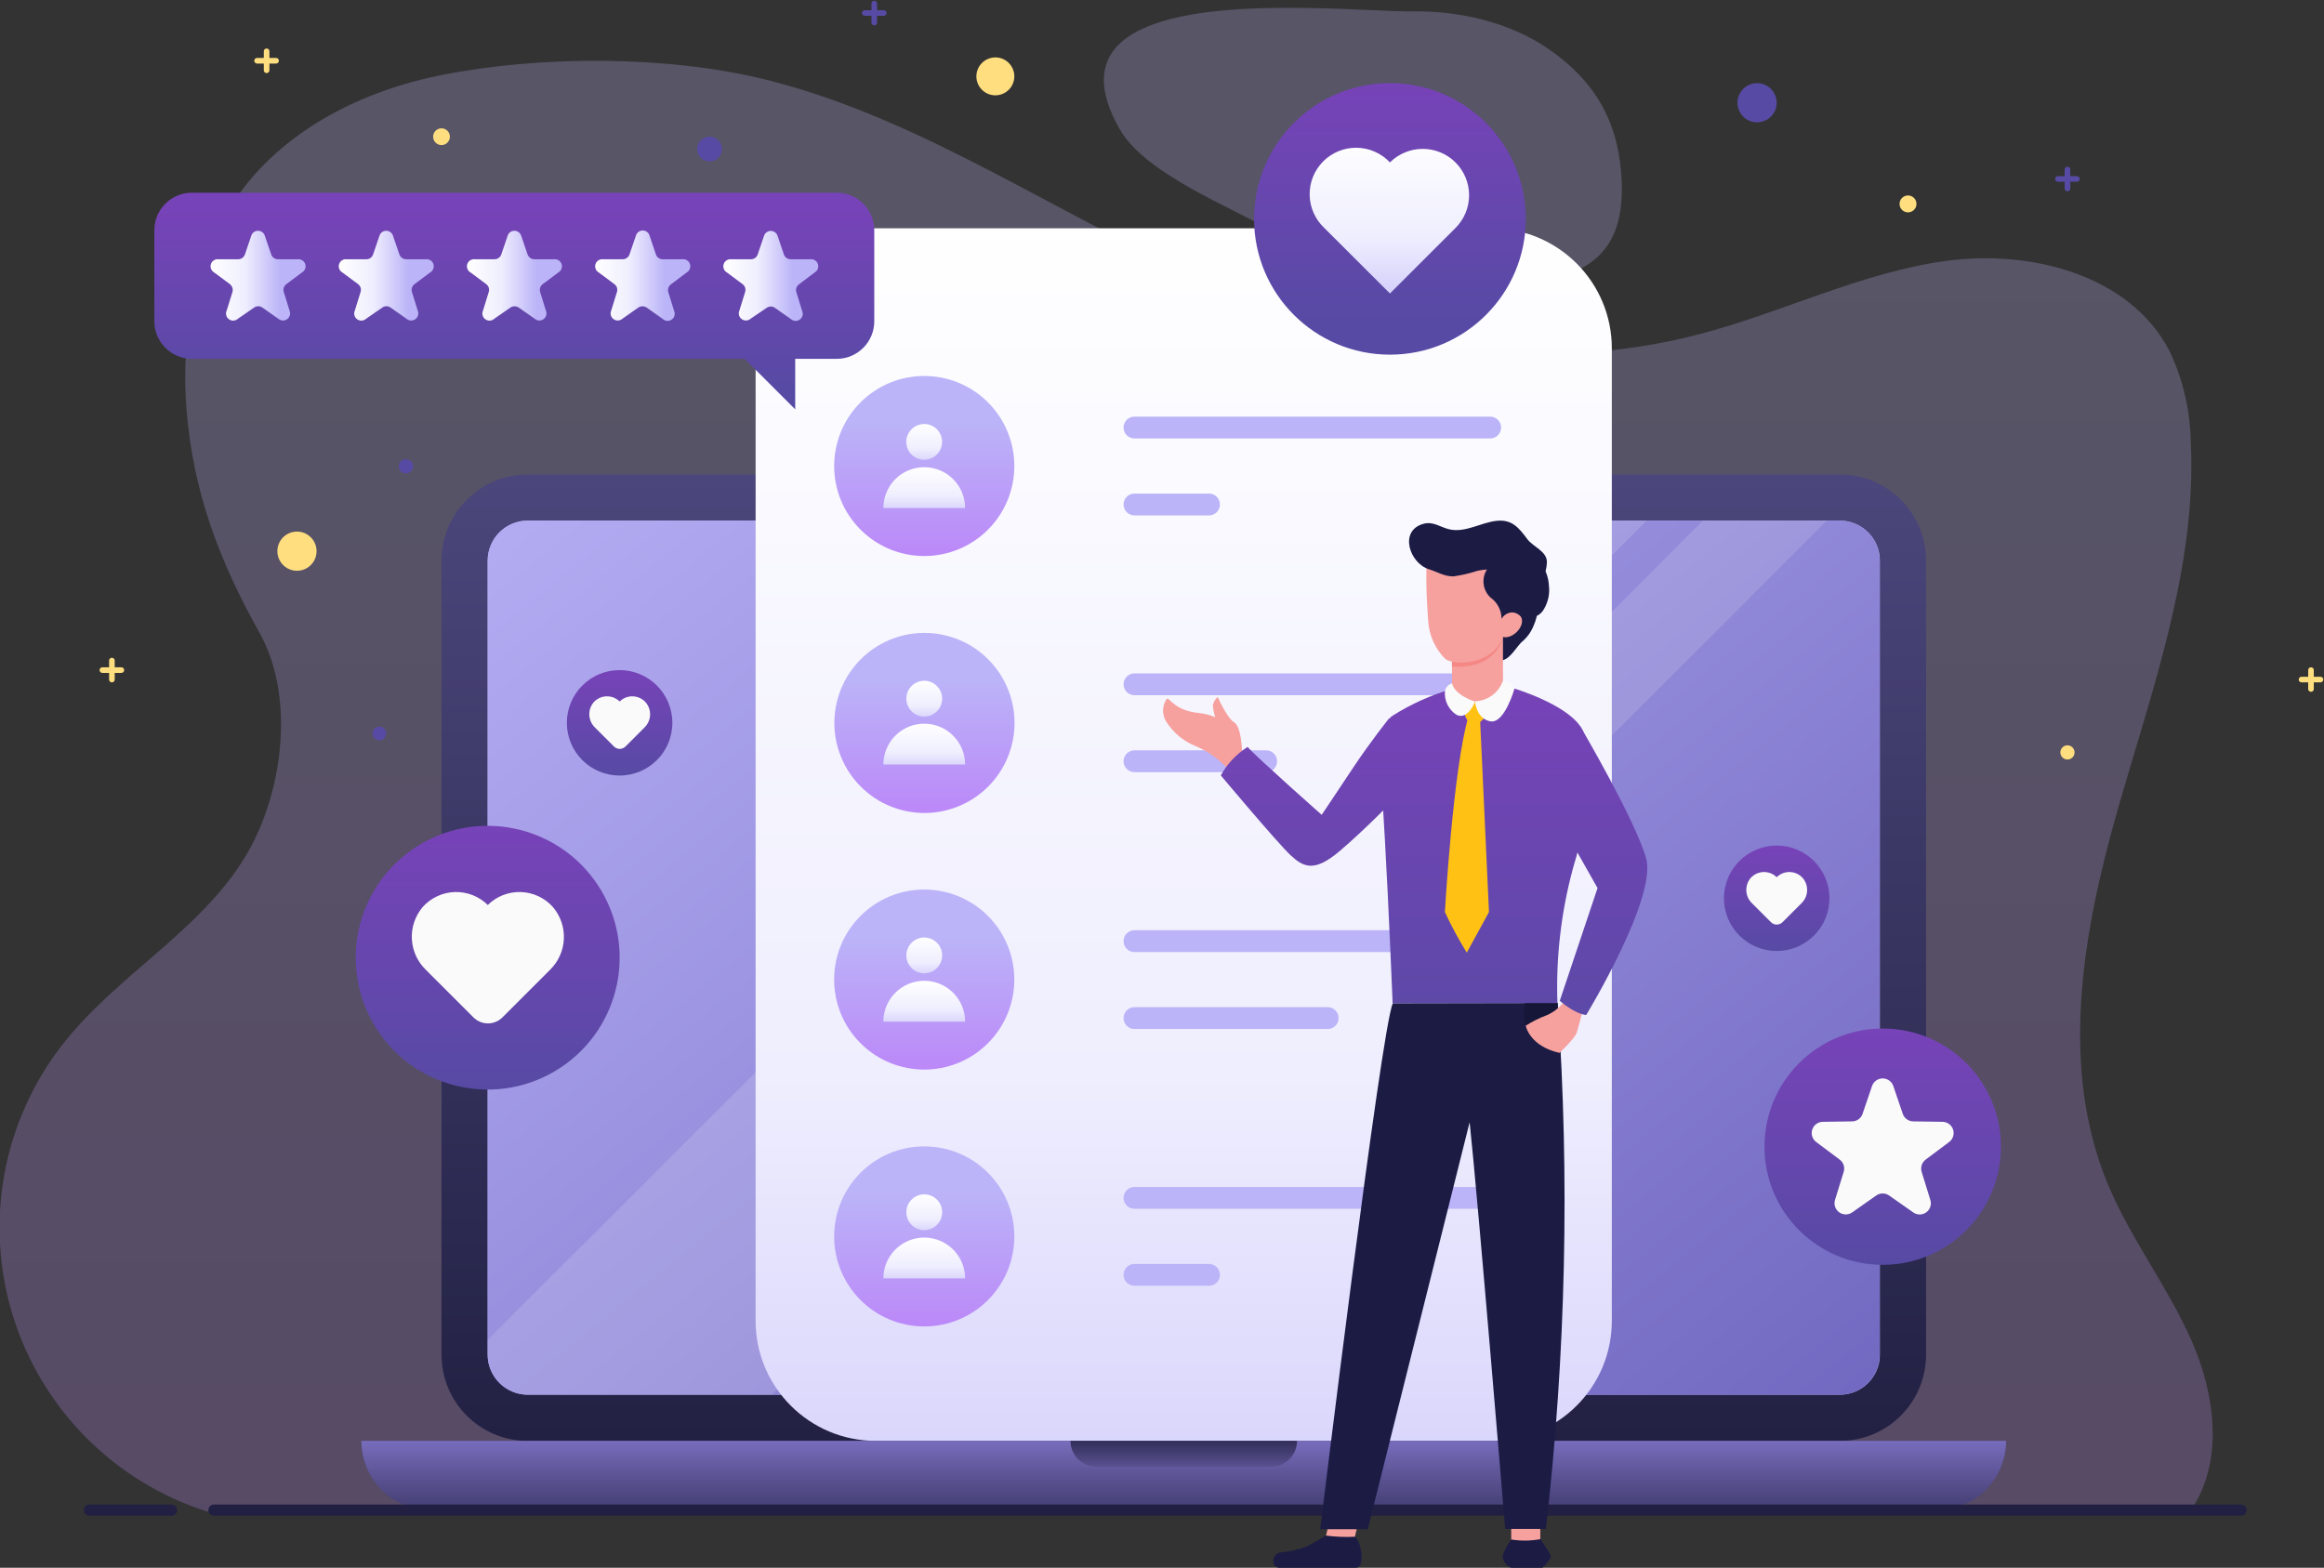 <?xml version="1.0" encoding="UTF-8"?> <svg xmlns="http://www.w3.org/2000/svg" width="415" height="280" viewBox="0 0 415 280" fill="none"><rect x="0" y="0" width="415" height="280" fill="#333333" stroke="none"/><g clip-path="url(#clip0_1158_2198)"><path opacity="0.26" d="M37.084 269.989C28.878 267.39 21.423 262.841 15.361 256.732C9.299 250.623 4.809 243.136 2.276 234.913C-0.257 226.689 -0.756 217.975 0.82 209.516C2.396 201.057 6 193.106 11.325 186.345C21.392 173.568 37.186 165.51 44.842 151.147C50.669 140.171 52.535 124.095 46.327 112.992C39.268 100.367 34.52 88.046 33.314 73.277C32.197 59.662 34.787 45.362 42.912 34.335C51.316 22.916 64.888 16.178 78.778 13.412C96.552 9.872 119.404 9.872 136.911 14.262C165.223 21.33 189.561 39.017 216.4 50.463C243.734 62.136 274.699 67.212 303.455 59.687C318.271 55.817 332.262 48.699 347.433 46.605C362.605 44.512 380.353 49.08 387.399 62.669C389.815 67.745 391.113 73.278 391.208 78.898C392.325 101.433 384.225 123.308 378.068 144.942C371.911 166.576 367.721 190.456 376.329 211.316C380.379 221.125 387.031 229.677 391.322 239.384C395.614 249.09 397.188 261.119 391.145 269.836L37.084 269.989Z" fill="url(#paint0_linear_1158_2198)"></path><path opacity="0.26" d="M232.815 1.408C213.06 1.142 188.735 3.489 199.958 23.093C204.542 31.125 220.018 37.051 227.635 41.505C240.471 48.965 253.636 53.318 268.693 51.414C281.389 49.828 290.162 47.126 289.591 32.483C289.172 21.939 284.944 14.579 276.565 8.768C269.709 4.01 260.644 1.916 252.341 2.03C248.685 2.094 241.169 1.51 232.815 1.408Z" fill="url(#paint1_linear_1158_2198)"></path><path d="M328.542 84.735H94.241C85.736 84.735 78.841 91.626 78.841 100.126V241.947C78.841 250.447 85.736 257.338 94.241 257.338H328.542C337.047 257.338 343.942 250.447 343.942 241.947V100.126C343.942 91.626 337.047 84.735 328.542 84.735Z" fill="url(#paint2_linear_1158_2198)"></path><path d="M335.689 241.947V100.126C335.689 96.181 332.489 92.982 328.542 92.982L94.241 92.982C90.293 92.982 87.093 96.181 87.093 100.126V241.947C87.093 245.892 90.293 249.091 94.241 249.091L328.542 249.091C332.489 249.091 335.689 245.892 335.689 241.947Z" fill="#BBB4F8"></path><path d="M335.651 100.126V241.947C335.648 243.84 334.893 245.655 333.554 246.994C332.214 248.333 330.398 249.087 328.503 249.091H94.228C92.333 249.087 90.517 248.333 89.177 246.994C87.838 245.655 87.083 243.84 87.08 241.947V100.126C87.083 98.232 87.838 96.417 89.177 95.078C90.517 93.739 92.333 92.986 94.228 92.982H328.529C330.419 92.992 332.228 93.749 333.563 95.087C334.897 96.425 335.648 98.237 335.651 100.126Z" fill="url(#paint3_linear_1158_2198)"></path><g style="mix-blend-mode:overlay" opacity="0.14"><path d="M294.047 92.982L137.889 249.052H94.228C92.333 249.049 90.517 248.295 89.177 246.956C87.838 245.617 87.083 243.802 87.08 241.909V239.308L233.526 92.982H294.047Z" fill="white"></path><path d="M326.243 92.982L170.047 249.09H147.905L304.102 92.982H326.243Z" fill="white"></path></g><path d="M266.37 40.769H156.387C144.537 40.769 134.931 50.369 134.931 62.212V235.894C134.931 247.737 144.537 257.338 156.387 257.338H266.37C278.22 257.338 287.826 247.737 287.826 235.894V62.212C287.826 50.369 278.22 40.769 266.37 40.769Z" fill="url(#paint4_linear_1158_2198)"></path><path d="M202.587 76.36H266.104" stroke="#BBB4F8" stroke-width="3.9" stroke-linecap="round" stroke-linejoin="round"></path><path d="M202.587 90.102H215.892" stroke="#BBB4F8" stroke-width="3.9" stroke-linecap="round" stroke-linejoin="round"></path><path d="M176.419 94.594C182.7 88.315 182.7 78.136 176.419 71.858C170.137 65.58 159.952 65.58 153.67 71.858C147.388 78.136 147.388 88.315 153.67 94.594C159.952 100.872 170.137 100.872 176.419 94.594Z" fill="url(#paint5_linear_1158_2198)"></path><path d="M168.232 78.911C168.234 79.544 168.048 80.164 167.698 80.692C167.347 81.22 166.848 81.631 166.263 81.875C165.677 82.119 165.033 82.183 164.411 82.06C163.79 81.937 163.218 81.632 162.77 81.184C162.322 80.736 162.017 80.165 161.894 79.544C161.771 78.922 161.835 78.278 162.079 77.694C162.323 77.109 162.735 76.61 163.263 76.259C163.791 75.909 164.411 75.723 165.045 75.726C165.89 75.726 166.701 76.061 167.298 76.659C167.896 77.256 168.232 78.066 168.232 78.911Z" fill="url(#paint6_linear_1158_2198)"></path><path d="M165.045 83.44C164.086 83.439 163.136 83.626 162.25 83.992C161.363 84.359 160.558 84.896 159.88 85.574C159.201 86.251 158.664 87.056 158.297 87.942C157.931 88.828 157.743 89.778 157.745 90.736H172.345C172.345 88.801 171.576 86.946 170.207 85.577C168.838 84.209 166.981 83.44 165.045 83.44Z" fill="url(#paint7_linear_1158_2198)"></path><path d="M202.587 122.217H266.104" stroke="#BBB4F8" stroke-width="3.9" stroke-linecap="round" stroke-linejoin="round"></path><path d="M202.587 135.959H226.1" stroke="#BBB4F8" stroke-width="3.9" stroke-linecap="round" stroke-linejoin="round"></path><path d="M180.731 132.83C182.784 124.192 177.441 115.526 168.798 113.474C160.154 111.422 151.484 116.762 149.431 125.401C147.378 134.039 152.721 142.705 161.364 144.757C170.008 146.808 178.678 141.469 180.731 132.83Z" fill="url(#paint8_linear_1158_2198)"></path><path d="M165.045 127.978C166.812 127.978 168.244 126.546 168.244 124.78C168.244 123.014 166.812 121.582 165.045 121.582C163.278 121.582 161.846 123.014 161.846 124.78C161.846 126.546 163.278 127.978 165.045 127.978Z" fill="url(#paint9_linear_1158_2198)"></path><path d="M165.045 129.246C163.109 129.246 161.252 130.015 159.883 131.383C158.514 132.752 157.745 134.607 157.745 136.542H172.345C172.342 134.608 171.572 132.755 170.203 131.387C168.835 130.019 166.98 129.25 165.045 129.246Z" fill="url(#paint10_linear_1158_2198)"></path><path d="M202.587 168.086H266.104" stroke="#BBB4F8" stroke-width="3.9" stroke-linecap="round" stroke-linejoin="round"></path><path d="M202.587 181.828H237.081" stroke="#BBB4F8" stroke-width="3.9" stroke-linecap="round" stroke-linejoin="round"></path><path d="M176.415 186.316C182.696 180.037 182.696 169.858 176.415 163.58C170.133 157.302 159.948 157.302 153.666 163.58C147.384 169.858 147.384 180.037 153.666 186.316C159.948 192.594 170.133 192.594 176.415 186.316Z" fill="url(#paint11_linear_1158_2198)"></path><path d="M165.045 173.834C166.812 173.834 168.244 172.403 168.244 170.637C168.244 168.871 166.812 167.439 165.045 167.439C163.278 167.439 161.846 168.871 161.846 170.637C161.846 172.403 163.278 173.834 165.045 173.834Z" fill="url(#paint12_linear_1158_2198)"></path><path d="M165.045 175.167C164.086 175.165 163.136 175.352 162.25 175.718C161.363 176.085 160.558 176.622 159.88 177.3C159.201 177.978 158.664 178.783 158.297 179.668C157.931 180.554 157.743 181.504 157.745 182.463H172.345C172.345 180.527 171.576 178.672 170.207 177.303C168.838 175.935 166.981 175.167 165.045 175.167Z" fill="url(#paint13_linear_1158_2198)"></path><path d="M202.587 213.943H266.104" stroke="#BBB4F8" stroke-width="3.9" stroke-linecap="round" stroke-linejoin="round"></path><path d="M202.587 227.685H215.892" stroke="#BBB4F8" stroke-width="3.9" stroke-linecap="round" stroke-linejoin="round"></path><path d="M165.046 236.897C173.929 236.897 181.131 229.699 181.131 220.82C181.131 211.941 173.929 204.744 165.046 204.744C156.162 204.744 148.96 211.941 148.96 220.82C148.96 229.699 156.162 236.897 165.046 236.897Z" fill="url(#paint14_linear_1158_2198)"></path><path d="M165.045 219.704C166.812 219.704 168.244 218.272 168.244 216.506C168.244 214.74 166.812 213.309 165.045 213.309C163.278 213.309 161.846 214.74 161.846 216.506C161.846 218.272 163.278 219.704 165.045 219.704Z" fill="url(#paint15_linear_1158_2198)"></path><path d="M165.045 221.023C163.109 221.023 161.252 221.792 159.883 223.16C158.514 224.528 157.745 226.384 157.745 228.319H172.345C172.342 226.385 171.572 224.531 170.203 223.164C168.835 221.796 166.98 221.027 165.045 221.023Z" fill="url(#paint16_linear_1158_2198)"></path><path d="M345.808 269.71H76.912C73.629 269.71 70.48 268.406 68.159 266.086C65.837 263.766 64.533 260.619 64.533 257.338H358.225C358.225 258.966 357.904 260.578 357.279 262.081C356.655 263.585 355.739 264.95 354.586 266.1C353.432 267.249 352.063 268.159 350.557 268.779C349.051 269.398 347.437 269.715 345.808 269.71Z" fill="url(#paint17_linear_1158_2198)"></path><path d="M227 261.957H195.769C195.162 261.957 194.562 261.837 194.002 261.605C193.442 261.373 192.934 261.032 192.505 260.603C192.077 260.174 191.738 259.665 191.507 259.105C191.276 258.544 191.159 257.944 191.16 257.338H231.609C231.609 258.561 231.124 259.734 230.26 260.6C229.396 261.465 228.224 261.953 227 261.957Z" fill="url(#paint18_linear_1158_2198)"></path><path d="M99.05 191.333C110.262 184.73 113.995 170.293 107.388 159.087C100.781 147.882 86.336 144.151 75.124 150.754C63.912 157.357 60.179 171.794 66.786 183C73.393 194.205 87.838 197.936 99.05 191.333Z" fill="url(#paint19_linear_1158_2198)"></path><path d="M98.748 162.008C98.025 161.194 97.143 160.535 96.156 160.072C95.169 159.609 94.098 159.352 93.009 159.316C91.919 159.281 90.834 159.467 89.819 159.865C88.805 160.262 87.881 160.862 87.106 161.628C86.331 160.862 85.408 160.262 84.393 159.865C83.378 159.467 82.293 159.281 81.203 159.316C80.114 159.352 79.043 159.609 78.056 160.072C77.07 160.535 76.188 161.194 75.464 162.008C74.128 163.598 73.443 165.634 73.546 167.707C73.65 169.781 74.535 171.738 76.023 173.187L84.541 181.701C84.881 182.042 85.285 182.312 85.729 182.497C86.174 182.681 86.65 182.776 87.131 182.776C87.613 182.776 88.089 182.681 88.534 182.497C88.978 182.312 89.382 182.042 89.721 181.701L98.24 173.187C99.721 171.732 100.596 169.771 100.69 167.697C100.785 165.624 100.091 163.592 98.748 162.008Z" fill="#FAFAFA"></path><path d="M110.644 138.509C115.847 138.509 120.064 134.294 120.064 129.094C120.064 123.894 115.847 119.679 110.644 119.679C105.441 119.679 101.224 123.894 101.224 129.094C101.224 134.294 105.441 138.509 110.644 138.509Z" fill="url(#paint20_linear_1158_2198)"></path><path d="M115.304 125.44C115.015 125.114 114.663 124.851 114.269 124.666C113.875 124.481 113.448 124.378 113.013 124.364C112.578 124.349 112.145 124.424 111.74 124.583C111.335 124.742 110.966 124.981 110.657 125.288C110.347 124.981 109.977 124.741 109.571 124.582C109.165 124.423 108.73 124.348 108.294 124.363C107.859 124.377 107.43 124.48 107.035 124.665C106.64 124.85 106.287 125.114 105.998 125.44C105.467 126.079 105.195 126.894 105.238 127.724C105.28 128.554 105.633 129.337 106.226 129.919L109.629 133.319C109.764 133.456 109.925 133.564 110.103 133.637C110.281 133.711 110.471 133.749 110.663 133.749C110.856 133.749 111.046 133.711 111.223 133.637C111.401 133.564 111.562 133.456 111.698 133.319L115.1 129.919C115.695 129.337 116.047 128.551 116.085 127.719C116.123 126.888 115.843 126.073 115.304 125.44Z" fill="#FAFAFA"></path><path d="M323.927 167.088C327.606 163.411 327.606 157.45 323.927 153.773C320.248 150.096 314.283 150.096 310.605 153.773C306.926 157.45 306.926 163.411 310.604 167.088C314.283 170.764 320.248 170.764 323.927 167.088Z" fill="url(#paint21_linear_1158_2198)"></path><path d="M321.927 156.819C321.638 156.493 321.285 156.229 320.89 156.044C320.495 155.859 320.066 155.756 319.63 155.742C319.194 155.727 318.76 155.802 318.354 155.961C317.948 156.12 317.578 156.36 317.268 156.667C316.958 156.36 316.588 156.12 316.182 155.961C315.776 155.802 315.341 155.727 314.905 155.742C314.469 155.756 314.041 155.859 313.646 156.044C313.251 156.229 312.898 156.493 312.608 156.819C312.075 157.457 311.802 158.273 311.844 159.103C311.887 159.934 312.241 160.718 312.837 161.298L316.24 164.698C316.375 164.835 316.536 164.943 316.714 165.016C316.892 165.09 317.082 165.128 317.274 165.128C317.467 165.128 317.657 165.09 317.834 165.016C318.012 164.943 318.173 164.835 318.309 164.698L321.711 161.298C322.306 160.716 322.658 159.931 322.698 159.101C322.738 158.27 322.463 157.455 321.927 156.819Z" fill="#FAFAFA"></path><path d="M336.197 225.896C347.858 225.896 357.31 216.448 357.31 204.794C357.31 193.141 347.858 183.693 336.197 183.693C324.537 183.693 315.084 193.141 315.084 204.794C315.084 216.448 324.537 225.896 336.197 225.896Z" fill="url(#paint22_linear_1158_2198)"></path><path d="M338.089 193.958L339.777 198.92C339.911 199.311 340.161 199.651 340.495 199.894C340.829 200.137 341.23 200.271 341.643 200.277L346.9 200.353C347.316 200.362 347.72 200.5 348.054 200.749C348.389 200.997 348.638 201.344 348.766 201.74C348.895 202.136 348.896 202.563 348.771 202.96C348.646 203.357 348.4 203.706 348.068 203.957L343.865 207.104C343.535 207.352 343.289 207.696 343.162 208.089C343.035 208.482 343.032 208.904 343.154 209.299L344.703 214.311C344.829 214.71 344.826 215.138 344.695 215.534C344.565 215.931 344.312 216.277 343.974 216.523C343.635 216.768 343.228 216.901 342.81 216.903C342.392 216.904 341.984 216.774 341.643 216.531L337.34 213.512C337.003 213.276 336.602 213.15 336.191 213.15C335.78 213.15 335.379 213.276 335.042 213.512L330.751 216.531C330.409 216.771 330.001 216.898 329.584 216.895C329.167 216.892 328.761 216.759 328.423 216.515C328.085 216.27 327.832 215.927 327.698 215.532C327.565 215.137 327.558 214.71 327.678 214.311L329.227 209.299C329.353 208.905 329.352 208.481 329.225 208.087C329.097 207.693 328.849 207.349 328.516 207.104L324.314 203.957C323.981 203.706 323.735 203.357 323.61 202.96C323.485 202.563 323.487 202.136 323.615 201.74C323.744 201.344 323.992 200.997 324.327 200.749C324.661 200.5 325.065 200.362 325.482 200.353L330.738 200.277C331.152 200.274 331.555 200.142 331.889 199.898C332.224 199.655 332.474 199.313 332.604 198.92L334.293 193.958C334.428 193.563 334.684 193.219 335.024 192.976C335.364 192.733 335.772 192.602 336.191 192.602C336.609 192.602 337.017 192.733 337.357 192.976C337.698 193.219 337.953 193.563 338.089 193.958Z" fill="#FAFAFA"></path><path d="M248.203 63.342C261.602 63.342 272.465 52.486 272.465 39.094C272.465 25.702 261.602 14.846 248.203 14.846C234.804 14.846 223.941 25.702 223.941 39.094C223.941 52.486 234.804 63.342 248.203 63.342Z" fill="url(#paint23_linear_1158_2198)"></path><path d="M259.909 29.006C258.355 27.458 256.25 26.589 254.056 26.589C251.862 26.589 249.757 27.458 248.203 29.006C247.443 28.196 246.528 27.547 245.512 27.097C244.496 26.647 243.4 26.406 242.288 26.388C241.177 26.37 240.074 26.576 239.044 26.992C238.014 27.409 237.078 28.029 236.292 28.814C235.507 29.599 234.887 30.535 234.47 31.564C234.053 32.593 233.847 33.696 233.865 34.807C233.883 35.917 234.124 37.013 234.574 38.028C235.024 39.044 235.674 39.958 236.485 40.718L248.203 52.417L259.909 40.718C260.679 39.949 261.29 39.037 261.707 38.032C262.124 37.027 262.339 35.95 262.339 34.862C262.339 33.774 262.124 32.697 261.707 31.692C261.29 30.687 260.679 29.775 259.909 29.006Z" fill="url(#paint24_linear_1158_2198)"></path><path d="M149.404 34.412H34.279C30.569 34.412 27.562 37.417 27.562 41.124V57.378C27.562 61.085 30.569 64.09 34.279 64.09H149.404C153.113 64.09 156.12 61.085 156.12 57.378V41.124C156.12 37.417 153.113 34.412 149.404 34.412Z" fill="url(#paint25_linear_1158_2198)"></path><path d="M142.002 73.112L129.294 60.398H142.002V73.112Z" fill="url(#paint26_linear_1158_2198)"></path><path d="M47.305 42.152L48.422 45.413C48.506 45.68 48.676 45.912 48.906 46.073C49.135 46.233 49.412 46.314 49.692 46.301H53.145C53.438 46.266 53.734 46.333 53.982 46.492C54.231 46.651 54.416 46.892 54.506 47.173C54.596 47.454 54.586 47.757 54.476 48.031C54.367 48.305 54.166 48.532 53.907 48.674L51.152 50.729C50.928 50.887 50.761 51.114 50.676 51.374C50.591 51.635 50.593 51.916 50.682 52.176L51.698 55.462C51.814 55.727 51.837 56.024 51.761 56.304C51.686 56.583 51.517 56.829 51.283 56.999C51.048 57.17 50.763 57.255 50.474 57.241C50.184 57.227 49.908 57.114 49.692 56.921L46.873 54.942C46.655 54.78 46.39 54.693 46.118 54.693C45.846 54.693 45.581 54.78 45.362 54.942L42.493 56.921C42.278 57.122 42 57.241 41.706 57.259C41.413 57.278 41.122 57.193 40.884 57.021C40.645 56.849 40.474 56.599 40.4 56.315C40.325 56.03 40.352 55.729 40.475 55.462L41.503 52.176C41.58 51.915 41.576 51.638 41.492 51.38C41.408 51.121 41.248 50.895 41.033 50.729L38.266 48.674C38.005 48.532 37.802 48.304 37.692 48.028C37.582 47.752 37.572 47.447 37.664 47.165C37.756 46.883 37.944 46.642 38.196 46.484C38.447 46.326 38.746 46.261 39.04 46.301H42.48C42.761 46.314 43.037 46.233 43.267 46.073C43.496 45.912 43.666 45.68 43.75 45.413L44.855 42.152C44.928 41.883 45.087 41.645 45.309 41.476C45.53 41.307 45.801 41.215 46.08 41.215C46.358 41.215 46.629 41.307 46.851 41.476C47.072 41.645 47.232 41.883 47.305 42.152Z" fill="url(#paint27_linear_1158_2198)"></path><path d="M70.195 42.152L71.313 45.413C71.397 45.68 71.567 45.912 71.796 46.073C72.026 46.233 72.302 46.314 72.582 46.301H76.036C76.329 46.266 76.625 46.333 76.873 46.492C77.121 46.651 77.307 46.892 77.397 47.173C77.487 47.454 77.476 47.757 77.367 48.031C77.258 48.305 77.056 48.532 76.797 48.674L74.042 50.729C73.818 50.887 73.651 51.114 73.567 51.374C73.482 51.635 73.484 51.916 73.573 52.176L74.588 55.462C74.705 55.727 74.728 56.024 74.652 56.304C74.577 56.583 74.408 56.829 74.174 56.999C73.939 57.17 73.654 57.255 73.364 57.241C73.075 57.227 72.799 57.114 72.582 56.921L69.764 54.942C69.545 54.78 69.281 54.693 69.008 54.693C68.737 54.693 68.472 54.78 68.253 54.942L65.384 56.921C65.169 57.122 64.891 57.241 64.597 57.259C64.303 57.278 64.013 57.193 63.774 57.021C63.536 56.849 63.365 56.599 63.29 56.315C63.216 56.03 63.242 55.729 63.365 55.462L64.381 52.176C64.471 51.917 64.475 51.637 64.392 51.377C64.31 51.116 64.146 50.889 63.924 50.729L61.156 48.674C60.895 48.532 60.692 48.304 60.582 48.028C60.472 47.752 60.463 47.447 60.555 47.165C60.647 46.883 60.835 46.642 61.086 46.484C61.338 46.326 61.636 46.261 61.931 46.301H65.371C65.651 46.314 65.928 46.233 66.157 46.073C66.387 45.912 66.557 45.68 66.641 45.413L67.745 42.152C67.818 41.883 67.978 41.645 68.199 41.476C68.421 41.307 68.692 41.215 68.97 41.215C69.249 41.215 69.52 41.307 69.741 41.476C69.963 41.645 70.122 41.883 70.195 42.152Z" fill="url(#paint28_linear_1158_2198)"></path><path d="M93.085 42.152L94.202 45.413C94.286 45.68 94.456 45.912 94.686 46.073C94.915 46.233 95.192 46.314 95.472 46.301H98.925C99.218 46.266 99.514 46.333 99.763 46.492C100.011 46.651 100.196 46.892 100.286 47.173C100.376 47.454 100.366 47.757 100.257 48.031C100.147 48.305 99.946 48.532 99.687 48.674L96.932 50.729C96.708 50.887 96.541 51.114 96.456 51.374C96.372 51.635 96.374 51.916 96.462 52.176L97.478 55.462C97.595 55.727 97.617 56.024 97.542 56.304C97.466 56.583 97.297 56.829 97.063 56.999C96.829 57.17 96.543 57.255 96.254 57.241C95.964 57.227 95.689 57.114 95.472 56.921L92.653 54.942C92.43 54.786 92.164 54.703 91.892 54.703C91.619 54.703 91.353 54.786 91.13 54.942L88.273 56.921C88.058 57.122 87.78 57.241 87.487 57.259C87.193 57.278 86.902 57.193 86.664 57.021C86.426 56.849 86.254 56.599 86.18 56.315C86.105 56.03 86.132 55.729 86.255 55.462L87.27 52.176C87.359 51.916 87.361 51.635 87.276 51.374C87.192 51.114 87.025 50.887 86.801 50.729L84.046 48.674C83.785 48.532 83.582 48.304 83.472 48.028C83.362 47.752 83.352 47.447 83.444 47.165C83.537 46.883 83.725 46.642 83.976 46.484C84.227 46.326 84.526 46.261 84.82 46.301H88.261C88.541 46.314 88.817 46.233 89.047 46.073C89.276 45.912 89.447 45.68 89.53 45.413L90.635 42.152C90.708 41.883 90.868 41.645 91.089 41.476C91.31 41.307 91.581 41.215 91.86 41.215C92.139 41.215 92.41 41.307 92.631 41.476C92.853 41.645 93.012 41.883 93.085 42.152Z" fill="url(#paint29_linear_1158_2198)"></path><path d="M116.014 42.152L117.118 45.413C117.202 45.68 117.372 45.912 117.602 46.073C117.832 46.233 118.108 46.314 118.388 46.301H121.829C122.123 46.261 122.422 46.326 122.673 46.484C122.924 46.642 123.112 46.883 123.204 47.165C123.296 47.447 123.287 47.752 123.177 48.028C123.067 48.304 122.864 48.532 122.603 48.674L119.823 50.78C119.599 50.938 119.432 51.164 119.347 51.425C119.262 51.686 119.264 51.967 119.353 52.226L120.369 55.513C120.494 55.785 120.518 56.093 120.438 56.382C120.358 56.671 120.177 56.922 119.929 57.091C119.681 57.26 119.382 57.335 119.083 57.304C118.785 57.273 118.507 57.138 118.299 56.921L115.493 54.942C115.27 54.786 115.004 54.703 114.732 54.703C114.459 54.703 114.193 54.786 113.97 54.942L111.151 56.921C110.935 57.114 110.659 57.227 110.37 57.241C110.08 57.255 109.795 57.17 109.56 56.999C109.326 56.829 109.157 56.583 109.082 56.304C109.006 56.024 109.029 55.727 109.146 55.462L110.161 52.176C110.25 51.916 110.252 51.635 110.167 51.374C110.082 51.114 109.916 50.887 109.691 50.729L106.936 48.674C106.678 48.532 106.476 48.305 106.367 48.031C106.257 47.757 106.247 47.454 106.337 47.173C106.427 46.892 106.612 46.651 106.861 46.492C107.109 46.333 107.405 46.266 107.698 46.301H111.151C111.432 46.314 111.708 46.233 111.938 46.073C112.167 45.912 112.337 45.68 112.421 45.413L113.538 42.152C113.602 41.871 113.759 41.621 113.984 41.442C114.209 41.262 114.488 41.165 114.776 41.165C115.064 41.165 115.343 41.262 115.568 41.442C115.793 41.621 115.95 41.871 116.014 42.152Z" fill="url(#paint30_linear_1158_2198)"></path><path d="M138.866 42.152L139.971 45.413C140.055 45.68 140.225 45.912 140.454 46.073C140.684 46.233 140.961 46.314 141.241 46.301H144.681C144.975 46.261 145.274 46.326 145.525 46.484C145.777 46.642 145.965 46.883 146.057 47.165C146.149 47.447 146.139 47.752 146.029 48.028C145.92 48.304 145.716 48.532 145.456 48.674L142.675 50.78C142.453 50.94 142.289 51.167 142.207 51.427C142.124 51.688 142.128 51.968 142.218 52.226L143.234 55.513C143.357 55.78 143.383 56.081 143.309 56.365C143.234 56.65 143.063 56.9 142.825 57.072C142.586 57.244 142.296 57.328 142.002 57.31C141.708 57.292 141.43 57.172 141.215 56.972L138.397 54.992C138.178 54.831 137.913 54.743 137.641 54.743C137.369 54.743 137.105 54.831 136.886 54.992L134.042 56.921C133.826 57.114 133.55 57.227 133.26 57.241C132.971 57.255 132.685 57.17 132.451 56.999C132.217 56.829 132.048 56.583 131.972 56.304C131.897 56.024 131.919 55.727 132.036 55.462L133.052 52.176C133.14 51.916 133.142 51.635 133.058 51.374C132.973 51.114 132.806 50.887 132.582 50.729L129.827 48.674C129.568 48.532 129.367 48.305 129.257 48.031C129.148 47.757 129.138 47.454 129.228 47.173C129.318 46.892 129.503 46.651 129.751 46.492C130 46.333 130.296 46.266 130.589 46.301H134.042C134.322 46.314 134.598 46.233 134.828 46.073C135.058 45.912 135.228 45.68 135.312 45.413L136.429 42.152C136.506 41.888 136.666 41.657 136.886 41.492C137.106 41.327 137.373 41.238 137.648 41.238C137.922 41.238 138.19 41.327 138.409 41.492C138.629 41.657 138.79 41.888 138.866 42.152Z" fill="url(#paint31_linear_1158_2198)"></path><path d="M317.268 18.348C317.268 19.04 317.062 19.718 316.677 20.293C316.292 20.869 315.745 21.318 315.105 21.583C314.464 21.848 313.76 21.918 313.08 21.782C312.4 21.647 311.776 21.314 311.286 20.824C310.796 20.334 310.462 19.71 310.327 19.031C310.192 18.352 310.261 17.648 310.526 17.008C310.792 16.368 311.241 15.821 311.817 15.436C312.393 15.051 313.071 14.846 313.764 14.846C314.692 14.849 315.581 15.219 316.238 15.875C316.894 16.531 317.265 17.42 317.268 18.348Z" fill="#574AA4"></path><path d="M126.704 28.829C127.924 28.829 128.913 27.84 128.913 26.621C128.913 25.401 127.924 24.413 126.704 24.413C125.484 24.413 124.495 25.401 124.495 26.621C124.495 27.84 125.484 28.829 126.704 28.829Z" fill="#574AA4"></path><path d="M56.534 98.438C56.534 99.131 56.329 99.808 55.944 100.384C55.559 100.96 55.012 101.409 54.371 101.674C53.731 101.939 53.026 102.008 52.347 101.873C51.667 101.738 51.043 101.404 50.553 100.915C50.063 100.425 49.729 99.801 49.594 99.122C49.459 98.442 49.528 97.738 49.793 97.098C50.058 96.458 50.507 95.911 51.084 95.526C51.66 95.142 52.337 94.936 53.03 94.936C53.959 94.94 54.848 95.31 55.504 95.966C56.161 96.622 56.531 97.511 56.534 98.438Z" fill="#FFDE80"></path><path d="M78.841 25.91C79.668 25.91 80.339 25.24 80.339 24.413C80.339 23.586 79.668 22.916 78.841 22.916C78.013 22.916 77.343 23.586 77.343 24.413C77.343 25.24 78.013 25.91 78.841 25.91Z" fill="#FFDE80"></path><path d="M67.745 132.216C68.418 132.216 68.964 131.67 68.964 130.997C68.964 130.325 68.418 129.779 67.745 129.779C67.072 129.779 66.526 130.325 66.526 130.997C66.526 131.67 67.072 132.216 67.745 132.216Z" fill="#574AA4"></path><path d="M73.749 83.225C73.762 83.478 73.699 83.729 73.567 83.946C73.436 84.163 73.242 84.335 73.011 84.441C72.781 84.547 72.524 84.581 72.273 84.54C72.023 84.498 71.791 84.383 71.607 84.208C71.423 84.033 71.296 83.808 71.241 83.56C71.187 83.312 71.208 83.054 71.302 82.818C71.396 82.583 71.558 82.381 71.768 82.238C71.978 82.096 72.226 82.02 72.48 82.019C72.806 82.019 73.12 82.144 73.356 82.368C73.592 82.593 73.733 82.899 73.749 83.225Z" fill="#574AA4"></path><path d="M370.4 134.753C370.32 135.012 370.159 135.238 369.94 135.399C369.722 135.559 369.458 135.646 369.188 135.646C368.917 135.646 368.653 135.559 368.435 135.399C368.216 135.238 368.055 135.012 367.975 134.753C367.916 134.563 367.903 134.362 367.936 134.166C367.969 133.97 368.047 133.785 368.165 133.624C368.283 133.464 368.437 133.334 368.615 133.244C368.792 133.155 368.989 133.108 369.188 133.108C369.386 133.108 369.583 133.155 369.76 133.244C369.938 133.334 370.092 133.464 370.21 133.624C370.328 133.785 370.406 133.97 370.439 134.166C370.473 134.362 370.459 134.563 370.4 134.753Z" fill="#FFDE80"></path><path d="M181.131 13.64C181.131 14.31 180.932 14.965 180.56 15.523C180.187 16.08 179.658 16.514 179.039 16.77C178.419 17.027 177.738 17.094 177.08 16.963C176.422 16.832 175.818 16.51 175.344 16.036C174.87 15.562 174.548 14.958 174.417 14.301C174.286 13.644 174.353 12.963 174.61 12.344C174.866 11.725 175.301 11.196 175.858 10.823C176.416 10.451 177.071 10.252 177.741 10.252C178.64 10.252 179.503 10.609 180.138 11.245C180.774 11.88 181.131 12.742 181.131 13.64Z" fill="#FFDE80"></path><path d="M342.228 36.416C342.228 36.715 342.139 37.007 341.973 37.255C341.807 37.504 341.571 37.697 341.295 37.811C341.019 37.926 340.715 37.956 340.422 37.897C340.129 37.839 339.86 37.695 339.649 37.484C339.437 37.273 339.293 37.004 339.235 36.711C339.177 36.418 339.207 36.114 339.321 35.839C339.435 35.563 339.629 35.327 339.877 35.161C340.126 34.995 340.418 34.906 340.717 34.906C340.915 34.906 341.112 34.946 341.295 35.021C341.478 35.097 341.645 35.209 341.785 35.349C341.925 35.489 342.037 35.655 342.113 35.839C342.189 36.022 342.228 36.218 342.228 36.416Z" fill="#FFDE80"></path><path d="M369.193 30.275V33.663" stroke="#574AA4" stroke-linecap="round" stroke-linejoin="round"></path><path d="M370.882 31.963H367.492" stroke="#574AA4" stroke-linecap="round" stroke-linejoin="round"></path><path d="M47.609 9.161V12.549" stroke="#FFDE80" stroke-linecap="round" stroke-linejoin="round"></path><path d="M49.298 10.849H45.908" stroke="#FFDE80" stroke-linecap="round" stroke-linejoin="round"></path><path d="M156.12 0.634V4.022" stroke="#574AA4" stroke-linecap="round" stroke-linejoin="round"></path><path d="M157.821 2.322H154.432" stroke="#574AA4" stroke-linecap="round" stroke-linejoin="round"></path><path d="M19.983 117.979V121.367" stroke="#FFDE80" stroke-linecap="round" stroke-linejoin="round"></path><path d="M21.672 119.679H18.282" stroke="#FFDE80" stroke-linecap="round" stroke-linejoin="round"></path><path d="M412.677 119.679V123.054" stroke="#FFDE80" stroke-linecap="round" stroke-linejoin="round"></path><path d="M414.365 121.367H410.988" stroke="#FFDE80" stroke-linecap="round" stroke-linejoin="round"></path><path d="M38.202 269.71H400.197" stroke="#212042" stroke-width="2" stroke-linecap="round" stroke-linejoin="round"></path><path d="M15.959 269.71H30.635" stroke="#212042" stroke-width="2" stroke-linecap="round" stroke-linejoin="round"></path><path d="M275.054 268.428H269.861V275.584H275.054V268.428Z" fill="#F6A19E"></path><path d="M236.586 275.178H241.791L243.404 268.022H238.211L236.586 275.178Z" fill="#F6A19E"></path><path d="M221.796 134.157C221.796 134.157 221.694 129.792 220.399 129.018C219.104 128.244 217.454 124.488 217.454 124.488C216.988 124.863 216.676 125.396 216.578 125.985C216.638 126.702 216.782 127.409 217.009 128.092C216.075 127.695 215.086 127.443 214.077 127.343C209.62 126.886 208.871 124.514 208.351 124.805C207.937 125.398 207.707 126.098 207.689 126.82C207.671 127.542 207.866 128.254 208.249 128.866C209.478 130.835 211.3 132.364 213.454 133.231C215.751 134.194 217.8 135.665 219.447 137.532L222.557 134.994L221.796 134.157Z" fill="#F6A19E"></path><path d="M274.61 108.742C274.537 109.776 274.284 110.789 273.861 111.736C273.4 112.904 272.643 113.931 271.665 114.718C270.471 115.987 269.456 118.004 267.767 118.004C265.52 118.004 266.421 110.886 267.297 109.693C268.173 108.5 272.579 106.737 274.61 108.742Z" fill="#1B1B44"></path><path d="M270.484 122.991C270.484 122.991 279.371 125.668 282.151 129.652C284.932 133.637 284.399 143.331 280.882 155.106C278.756 162.958 277.823 171.085 278.114 179.214H248.685C248.685 179.214 247.987 161.894 247.301 149.942C246.616 137.989 245.753 129.703 248.711 127.8C251.996 125.727 255.556 124.125 259.286 123.042L270.484 122.991Z" fill="url(#paint32_linear_1158_2198)"></path><path d="M268.389 112.079V126.011L263.412 125.3L259.286 126.011V112.079H268.389Z" fill="#F6A19E"></path><path opacity="0.42" d="M268.364 113.766C268.364 113.766 267.475 119.565 259.261 119.045V115.022L268.364 113.766Z" fill="#F26463"></path><path d="M248.05 128.295C248.05 128.295 244.66 132.533 241.588 137.177C238.515 141.821 236.014 145.526 236.014 145.526C236.014 145.526 224.677 135.489 222.773 133.408C220.785 134.679 219.145 136.423 217.999 138.484C217.999 138.484 228.156 150.601 230.479 152.758C232.802 154.915 234.719 155.791 239.138 152.073C243.556 148.355 249.18 142.544 249.18 142.544C249.18 142.544 251.998 134.132 248.05 128.295Z" fill="url(#paint33_linear_1158_2198)"></path><path d="M278.165 179.163C280.322 210.461 279.617 241.89 276.057 273.059H268.783C268.783 273.059 263.958 214.615 262.435 200.417L244.242 273.11H235.748C235.748 273.11 246.654 183.604 248.71 179.214L278.165 179.163Z" fill="#1B1B44"></path><path d="M241.994 274.455C242.438 274.983 242.747 275.609 242.896 276.282C243.289 277.792 243.34 280 242.134 280H228.448C227.178 280 226.734 277.602 228.778 277.234C230.382 277.117 231.958 276.753 233.45 276.155C234.834 275.407 236.802 274.252 236.802 274.252C238.523 274.481 240.261 274.549 241.994 274.455Z" fill="#1B1B44"></path><path d="M264.276 127.978L265.888 162.884L261.927 170.142C260.481 167.802 259.176 165.378 258.017 162.884C258.017 162.884 259.477 137.329 262.219 127.978H264.276Z" fill="#FFC214"></path><path d="M263.45 125.288C264.181 125.833 264.769 126.547 265.164 127.368C265.43 128.32 263.983 129.373 263.158 129.373C262.333 129.373 261.546 128.104 261.609 127.495C261.729 127.012 261.958 126.563 262.276 126.181C262.595 125.798 262.996 125.493 263.45 125.288Z" fill="#FFC214"></path><path d="M254.716 101.496C254.627 104.402 254.817 107.917 255.033 110.911C255.193 113.458 256.271 115.861 258.067 117.674C259.439 118.816 266.358 119.045 268.389 113.766C270.128 114.198 272.464 111.8 271.614 110.175C271.424 109.935 271.184 109.739 270.912 109.6C270.639 109.46 270.339 109.382 270.033 109.368C269.727 109.355 269.422 109.408 269.139 109.523C268.855 109.638 268.599 109.813 268.389 110.036C268.389 106.039 268.389 101.23 263.73 100.228C261.762 99.796 258.41 99.555 256.455 100.456C255.871 100.735 254.741 100.837 254.716 101.496Z" fill="#F6A19E"></path><path d="M276.172 101.128C276.206 100.884 276.227 100.639 276.235 100.392C276.235 98.438 273.772 97.677 272.744 96.294C271.233 94.276 270.014 92.716 267.234 93.02C264.454 93.325 261.673 95.177 258.829 94.543C257.179 94.162 255.922 93.046 254.132 93.566C249.752 94.835 251.732 100.621 255.186 101.674C256.747 102.156 257.839 102.943 259.54 102.943C260.989 102.74 262.416 102.408 263.806 101.953C265.198 101.636 266.642 101.636 268.034 101.953C269.837 102.448 271.487 103.704 273.392 103.818C275.296 103.933 275.981 102.6 276.172 101.128Z" fill="#1B1B44"></path><path d="M266.18 106.737C266.787 107.168 267.282 107.739 267.622 108.402C267.962 109.064 268.138 109.799 268.135 110.543C268.293 110.252 268.513 109.998 268.78 109.8C269.046 109.602 269.352 109.464 269.677 109.397C270.003 109.329 270.338 109.333 270.662 109.408C270.985 109.484 271.288 109.629 271.55 109.833C271.893 110.053 272.279 110.2 272.682 110.263C273.085 110.326 273.497 110.304 273.891 110.199C274.286 110.094 274.654 109.908 274.972 109.653C275.29 109.397 275.552 109.078 275.74 108.716C276.471 107.464 276.77 106.006 276.59 104.567C276.527 103.393 276.179 102.252 275.574 101.243C275.063 100.262 274.3 99.435 273.365 98.844C272.484 98.459 271.508 98.34 270.56 98.502C269.637 98.664 268.738 98.937 267.881 99.314C267.246 99.573 266.681 99.977 266.23 100.494C265.943 100.891 265.697 101.317 265.494 101.763C265.013 102.543 264.818 103.465 264.943 104.373C265.068 105.28 265.505 106.116 266.18 106.737Z" fill="#1B1B44"></path><path d="M268.363 121.633C267.991 122.664 267.317 123.56 266.43 124.205C265.543 124.849 264.483 125.213 263.387 125.249C263.387 125.249 263.615 128.384 266.154 128.828C268.694 129.272 270.458 122.94 270.458 122.94C270.258 122.555 269.958 122.23 269.59 122C269.221 121.77 268.798 121.644 268.363 121.633Z" fill="#FAFAFA"></path><path d="M263.412 125.3C263.412 125.3 259.832 124.26 259.286 122.039C258.959 122.139 258.667 122.329 258.443 122.587C258.218 122.845 258.071 123.161 258.017 123.498C257.959 124.301 258.114 125.105 258.466 125.829C258.818 126.553 259.355 127.172 260.023 127.622C262.092 128.777 263.412 125.3 263.412 125.3Z" fill="#FAFAFA"></path><path d="M272.3 179.163C272.3 179.163 270.548 186.231 278.533 188.045C278.533 188.045 278.216 181.46 278.165 179.163H272.3Z" fill="#161638"></path><path d="M279.092 179.163C278.32 180.077 277.353 180.806 276.261 181.295C274.927 181.787 273.65 182.421 272.452 183.186C272.452 183.186 273.1 186.827 278.483 188.045C278.483 188.045 281.339 185.356 281.606 184.315C281.872 183.275 282.812 179.899 282.812 179.899L279.092 179.163Z" fill="#F6A19E"></path><path d="M282.151 129.652C282.151 129.652 291.851 146.148 293.933 153.203C296.015 160.257 283.256 181.27 283.256 181.27C283.256 181.27 281.478 181.27 278.533 178.732L285.274 158.608L279.206 147.873C279.206 147.873 276.083 135.02 282.151 129.652Z" fill="url(#paint34_linear_1158_2198)"></path><path d="M275.054 274.886C275.054 274.886 277.111 277.678 276.92 278.16C276.495 278.82 276.006 279.436 275.46 280H269.836C269.401 279.827 269.026 279.53 268.758 279.147C268.49 278.764 268.339 278.311 268.325 277.843C268.69 276.807 269.207 275.832 269.861 274.95C271.582 275.235 273.34 275.213 275.054 274.886Z" fill="#1B1B44"></path></g><defs><linearGradient id="paint0_linear_1158_2198" x1="197.534" y1="-38.662" x2="197.534" y2="292.828" gradientUnits="userSpaceOnUse"><stop offset="0.26" stop-color="#BBB4F8"></stop><stop offset="1" stop-color="#BB88F8"></stop></linearGradient><linearGradient id="paint1_linear_1158_2198" x1="243.403" y1="-38.662" x2="243.403" y2="292.828" gradientUnits="userSpaceOnUse"><stop offset="0.26" stop-color="#BBB4F8"></stop><stop offset="1" stop-color="#BB88F8"></stop></linearGradient><linearGradient id="paint2_linear_1158_2198" x1="211.385" y1="82.768" x2="211.385" y2="261.081" gradientUnits="userSpaceOnUse"><stop stop-color="#4C477C"></stop><stop offset="1" stop-color="#212042"></stop></linearGradient><linearGradient id="paint3_linear_1158_2198" x1="103.204" y1="38.51" x2="299.855" y2="279.703" gradientUnits="userSpaceOnUse"><stop stop-color="#BBB4F8"></stop><stop offset="1" stop-color="#7168C1"></stop></linearGradient><linearGradient id="paint4_linear_1158_2198" x1="211.385" y1="38.358" x2="211.385" y2="465.812" gradientUnits="userSpaceOnUse"><stop stop-color="white"></stop><stop offset="0.36" stop-color="#EFEEFE"></stop><stop offset="0.74" stop-color="#BBB4F8"></stop></linearGradient><linearGradient id="paint5_linear_1158_2198" x1="165.043" y1="67.149" x2="165.043" y2="99.302" gradientUnits="userSpaceOnUse"><stop offset="0.26" stop-color="#BBB4F8"></stop><stop offset="1" stop-color="#BB88F8"></stop></linearGradient><linearGradient id="paint6_linear_1158_2198" x1="165.045" y1="75.65" x2="165.045" y2="88.249" gradientUnits="userSpaceOnUse"><stop stop-color="white"></stop><stop offset="0.36" stop-color="#EFEEFE"></stop><stop offset="0.74" stop-color="#BBB4F8"></stop></linearGradient><linearGradient id="paint7_linear_1158_2198" x1="165.045" y1="83.352" x2="165.045" y2="97.753" gradientUnits="userSpaceOnUse"><stop stop-color="white"></stop><stop offset="0.36" stop-color="#EFEEFE"></stop><stop offset="0.74" stop-color="#BBB4F8"></stop></linearGradient><linearGradient id="paint8_linear_1158_2198" x1="165.106" y1="113.002" x2="165.106" y2="145.155" gradientUnits="userSpaceOnUse"><stop offset="0.26" stop-color="#BBB4F8"></stop><stop offset="1" stop-color="#BB88F8"></stop></linearGradient><linearGradient id="paint9_linear_1158_2198" x1="165.045" y1="121.519" x2="165.045" y2="134.119" gradientUnits="userSpaceOnUse"><stop stop-color="white"></stop><stop offset="0.36" stop-color="#EFEEFE"></stop><stop offset="0.74" stop-color="#BBB4F8"></stop></linearGradient><linearGradient id="paint10_linear_1158_2198" x1="165.045" y1="129.221" x2="165.045" y2="143.623" gradientUnits="userSpaceOnUse"><stop stop-color="white"></stop><stop offset="0.36" stop-color="#EFEEFE"></stop><stop offset="0.74" stop-color="#BBB4F8"></stop></linearGradient><linearGradient id="paint11_linear_1158_2198" x1="165.048" y1="158.874" x2="165.048" y2="191.04" gradientUnits="userSpaceOnUse"><stop offset="0.26" stop-color="#BBB4F8"></stop><stop offset="1" stop-color="#BB88F8"></stop></linearGradient><linearGradient id="paint12_linear_1158_2198" x1="165.045" y1="167.376" x2="165.045" y2="179.976" gradientUnits="userSpaceOnUse"><stop stop-color="white"></stop><stop offset="0.36" stop-color="#EFEEFE"></stop><stop offset="0.74" stop-color="#BBB4F8"></stop></linearGradient><linearGradient id="paint13_linear_1158_2198" x1="165.045" y1="175.09" x2="165.045" y2="189.479" gradientUnits="userSpaceOnUse"><stop stop-color="white"></stop><stop offset="0.36" stop-color="#EFEEFE"></stop><stop offset="0.74" stop-color="#BBB4F8"></stop></linearGradient><linearGradient id="paint14_linear_1158_2198" x1="165.046" y1="204.744" x2="165.046" y2="236.897" gradientUnits="userSpaceOnUse"><stop offset="0.26" stop-color="#BBB4F8"></stop><stop offset="1" stop-color="#BB88F8"></stop></linearGradient><linearGradient id="paint15_linear_1158_2198" x1="165.045" y1="213.245" x2="165.045" y2="225.845" gradientUnits="userSpaceOnUse"><stop stop-color="white"></stop><stop offset="0.36" stop-color="#EFEEFE"></stop><stop offset="0.74" stop-color="#BBB4F8"></stop></linearGradient><linearGradient id="paint16_linear_1158_2198" x1="165.045" y1="220.947" x2="165.045" y2="235.349" gradientUnits="userSpaceOnUse"><stop stop-color="white"></stop><stop offset="0.36" stop-color="#EFEEFE"></stop><stop offset="0.74" stop-color="#BBB4F8"></stop></linearGradient><linearGradient id="paint17_linear_1158_2198" x1="211.385" y1="254.064" x2="211.385" y2="281.535" gradientUnits="userSpaceOnUse"><stop stop-color="#867AD1"></stop><stop offset="0.34" stop-color="#5C5495"></stop><stop offset="0.64" stop-color="#3C3868"></stop><stop offset="0.87" stop-color="#28274C"></stop><stop offset="1" stop-color="#212042"></stop></linearGradient><linearGradient id="paint18_linear_1158_2198" x1="211.385" y1="267.197" x2="211.385" y2="255.524" gradientUnits="userSpaceOnUse"><stop stop-color="#867AD1"></stop><stop offset="1" stop-color="#212042"></stop></linearGradient><linearGradient id="paint19_linear_1158_2198" x1="87.09" y1="147.489" x2="87.09" y2="194.589" gradientUnits="userSpaceOnUse"><stop stop-color="#7743B8"></stop><stop offset="1" stop-color="#574AA4"></stop></linearGradient><linearGradient id="paint20_linear_1158_2198" x1="110.644" y1="119.679" x2="110.644" y2="138.509" gradientUnits="userSpaceOnUse"><stop stop-color="#7743B8"></stop><stop offset="1" stop-color="#574AA4"></stop></linearGradient><linearGradient id="paint21_linear_1158_2198" x1="317.259" y1="151.019" x2="317.259" y2="169.849" gradientUnits="userSpaceOnUse"><stop stop-color="#7743B8"></stop><stop offset="1" stop-color="#574AA4"></stop></linearGradient><linearGradient id="paint22_linear_1158_2198" x1="336.197" y1="183.693" x2="336.197" y2="225.896" gradientUnits="userSpaceOnUse"><stop stop-color="#7743B8"></stop><stop offset="1" stop-color="#574AA4"></stop></linearGradient><linearGradient id="paint23_linear_1158_2198" x1="248.203" y1="14.249" x2="248.203" y2="57.556" gradientUnits="userSpaceOnUse"><stop stop-color="#7743B8"></stop><stop offset="1" stop-color="#574AA4"></stop></linearGradient><linearGradient id="paint24_linear_1158_2198" x1="248.203" y1="23.931" x2="248.203" y2="75.218" gradientUnits="userSpaceOnUse"><stop stop-color="white"></stop><stop offset="0.36" stop-color="#EFEEFE"></stop><stop offset="0.74" stop-color="#BBB4F8"></stop></linearGradient><linearGradient id="paint25_linear_1158_2198" x1="91.841" y1="37.152" x2="91.841" y2="68.975" gradientUnits="userSpaceOnUse"><stop stop-color="#7743B8"></stop><stop offset="1" stop-color="#574AA4"></stop></linearGradient><linearGradient id="paint26_linear_1158_2198" x1="135.655" y1="37.152" x2="135.655" y2="68.975" gradientUnits="userSpaceOnUse"><stop stop-color="#7743B8"></stop><stop offset="1" stop-color="#574AA4"></stop></linearGradient><linearGradient id="paint27_linear_1158_2198" x1="37.745" y1="49.245" x2="54.389" y2="49.245" gradientUnits="userSpaceOnUse"><stop stop-color="white"></stop><stop offset="0.36" stop-color="#EFEEFE"></stop><stop offset="0.74" stop-color="#BBB4F8"></stop></linearGradient><linearGradient id="paint28_linear_1158_2198" x1="60.636" y1="49.245" x2="77.28" y2="49.245" gradientUnits="userSpaceOnUse"><stop stop-color="white"></stop><stop offset="0.36" stop-color="#EFEEFE"></stop><stop offset="0.74" stop-color="#BBB4F8"></stop></linearGradient><linearGradient id="paint29_linear_1158_2198" x1="83.513" y1="49.245" x2="100.169" y2="49.245" gradientUnits="userSpaceOnUse"><stop stop-color="white"></stop><stop offset="0.36" stop-color="#EFEEFE"></stop><stop offset="0.74" stop-color="#BBB4F8"></stop></linearGradient><linearGradient id="paint30_linear_1158_2198" x1="106.403" y1="49.245" x2="123.06" y2="49.245" gradientUnits="userSpaceOnUse"><stop stop-color="white"></stop><stop offset="0.36" stop-color="#EFEEFE"></stop><stop offset="0.74" stop-color="#BBB4F8"></stop></linearGradient><linearGradient id="paint31_linear_1158_2198" x1="129.294" y1="49.245" x2="145.938" y2="49.245" gradientUnits="userSpaceOnUse"><stop stop-color="white"></stop><stop offset="0.36" stop-color="#EFEEFE"></stop><stop offset="0.74" stop-color="#BBB4F8"></stop></linearGradient><linearGradient id="paint32_linear_1158_2198" x1="265.279" y1="122.027" x2="265.279" y2="194.085" gradientUnits="userSpaceOnUse"><stop stop-color="#7743B8"></stop><stop offset="1" stop-color="#574AA4"></stop></linearGradient><linearGradient id="paint33_linear_1158_2198" x1="234.11" y1="122.027" x2="234.11" y2="194.085" gradientUnits="userSpaceOnUse"><stop stop-color="#7743B8"></stop><stop offset="1" stop-color="#574AA4"></stop></linearGradient><linearGradient id="paint34_linear_1158_2198" x1="286.277" y1="122.027" x2="286.277" y2="194.085" gradientUnits="userSpaceOnUse"><stop stop-color="#7743B8"></stop><stop offset="1" stop-color="#574AA4"></stop></linearGradient><clipPath id="clip0_1158_2198"><rect width="415" height="280" fill="white"></rect></clipPath></defs></svg> 